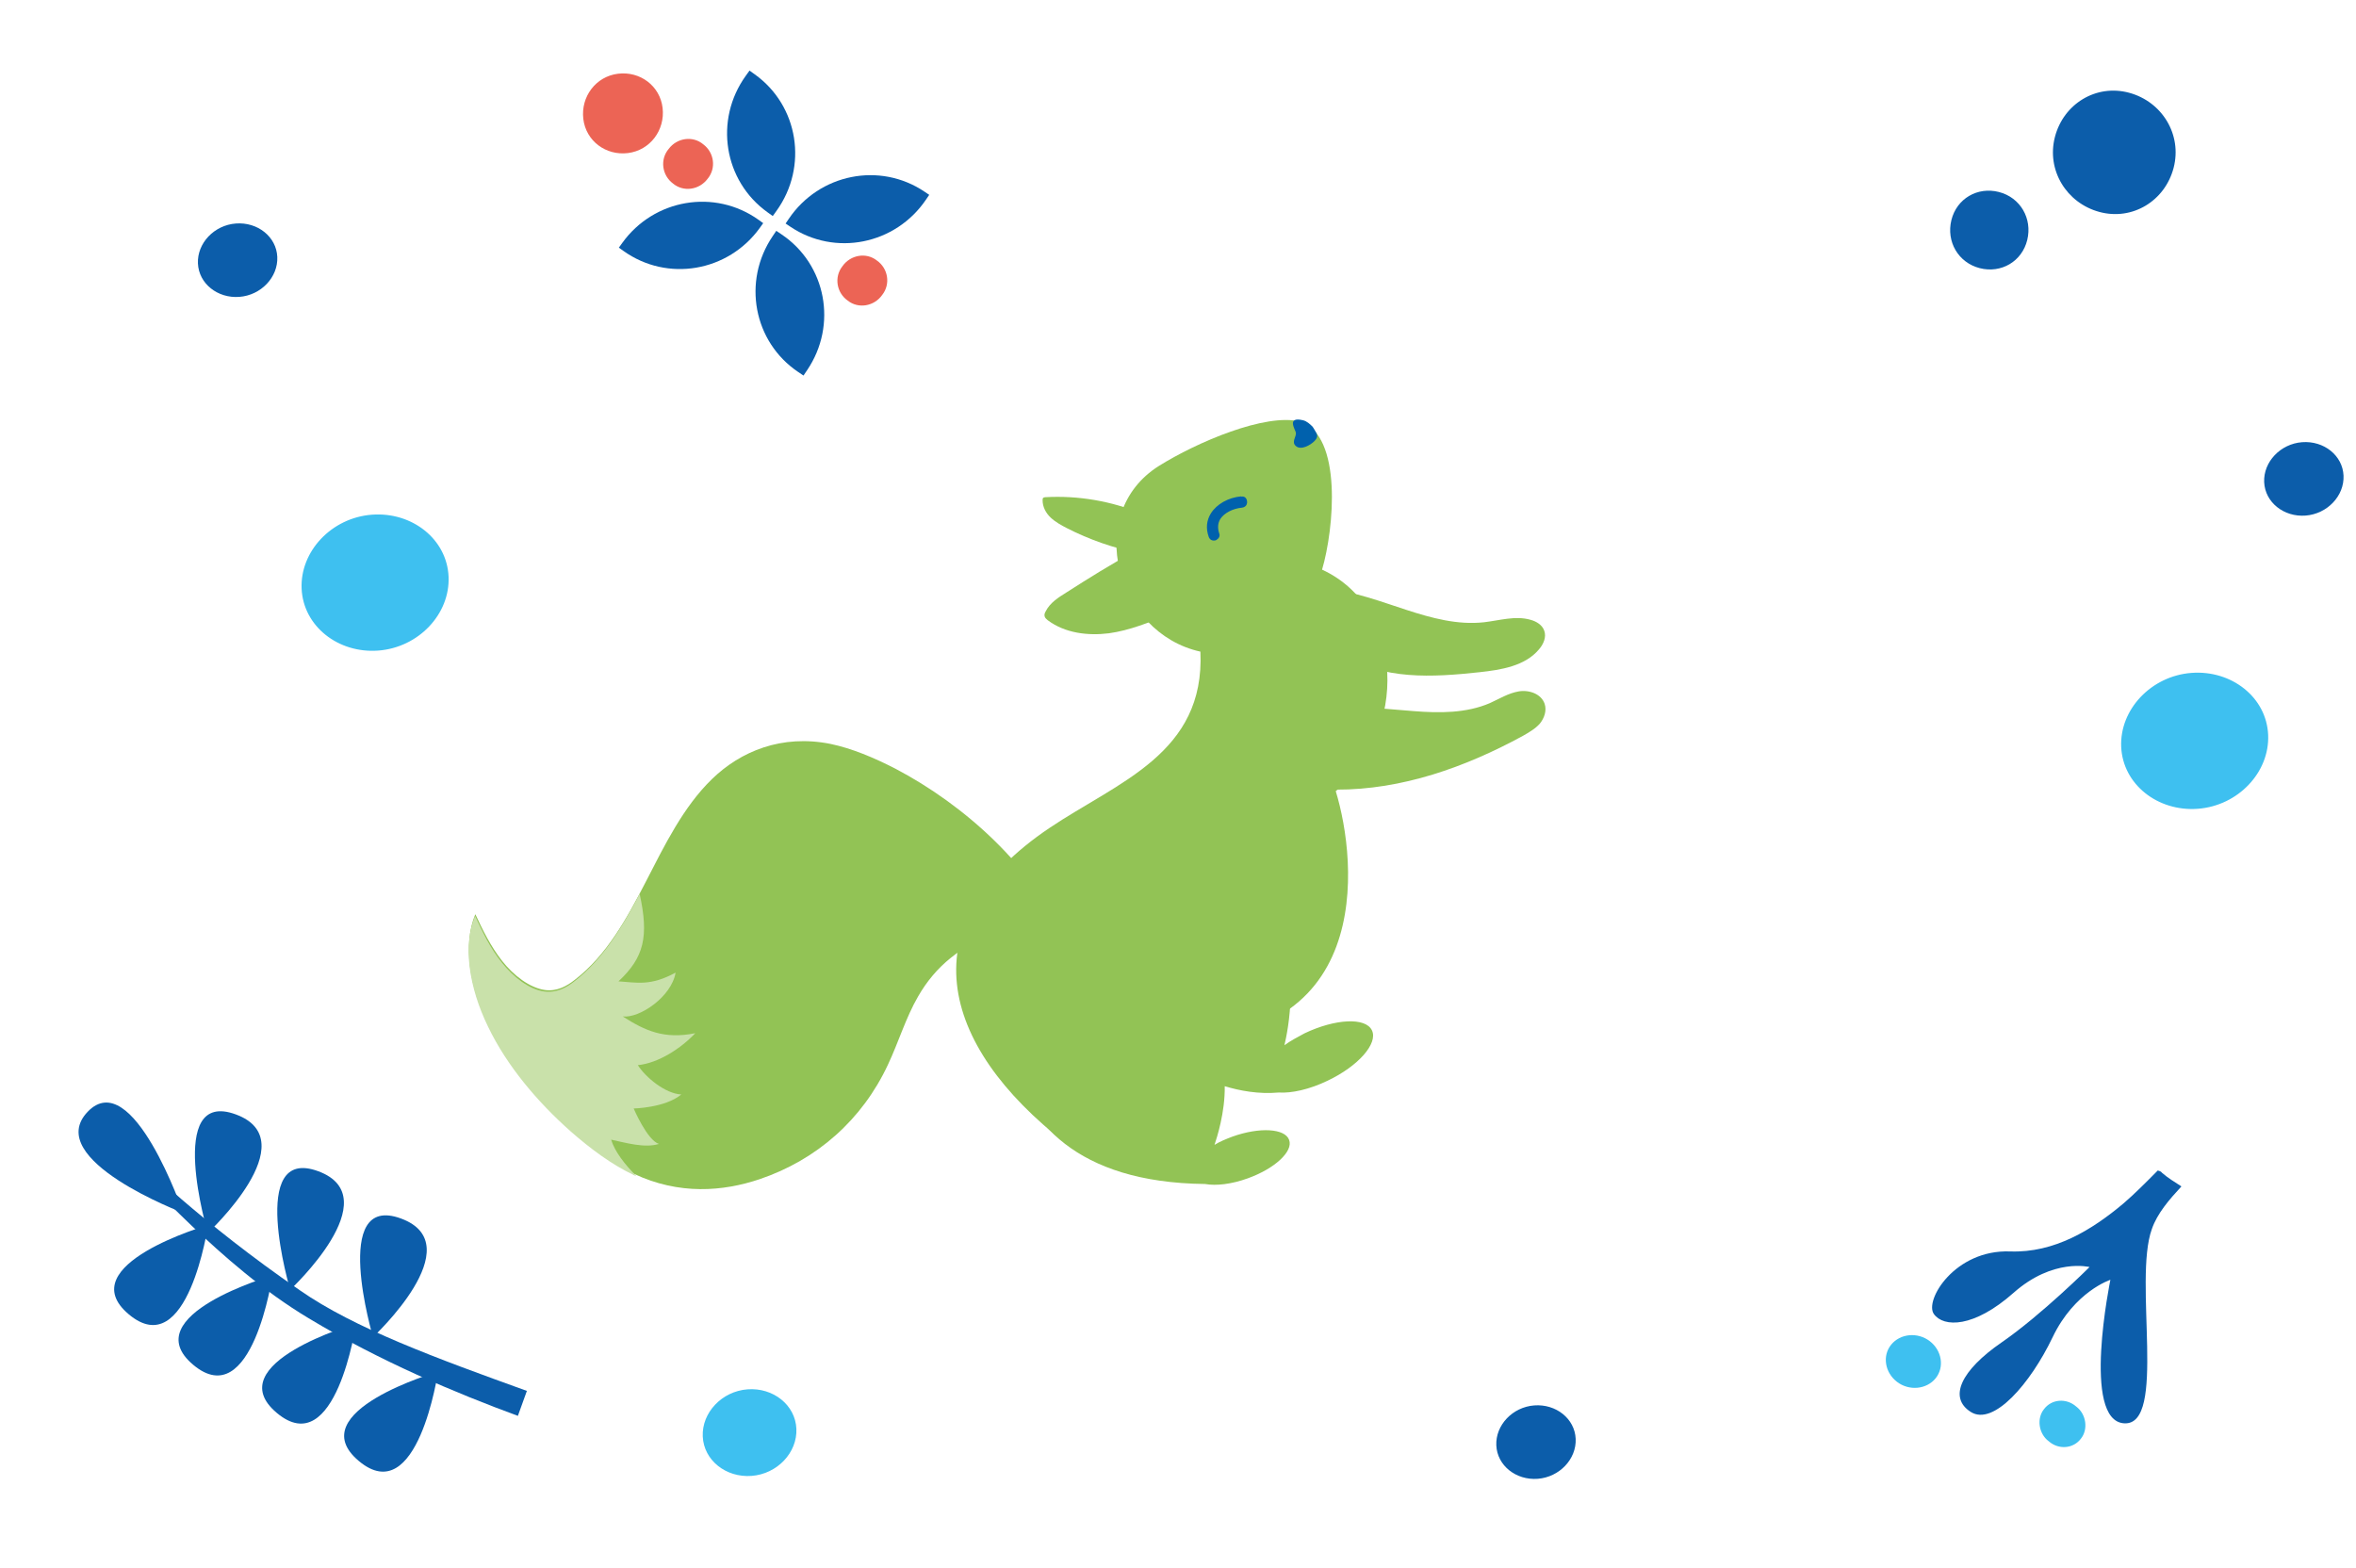 <svg width="272" height="181" viewBox="0 0 272 181" fill="none" xmlns="http://www.w3.org/2000/svg">
<path d="M21.156 140.044C21.156 140.044 15.295 122.93 10.118 128.37C4.846 133.897 21.156 140.044 21.156 140.044Z" fill="#0C5DAA"/>
<path d="M24.018 141.451C24.018 141.451 8.059 146.037 14.871 151.756C21.684 157.475 24.018 141.451 24.018 141.451Z" fill="#0C5DAA"/>
<path d="M31.452 147.276C31.452 147.276 15.493 151.862 22.305 157.581C29.117 163.3 31.452 147.276 31.452 147.276Z" fill="#0C5DAA"/>
<path d="M41.104 152.832C41.104 152.832 25.145 157.418 31.957 163.137C38.77 168.856 41.104 152.832 41.104 152.832Z" fill="#0C5DAA"/>
<path d="M50.569 158.38C50.569 158.38 34.61 162.966 41.422 168.685C48.235 174.404 50.569 158.38 50.569 158.38Z" fill="#0C5DAA"/>
<path d="M23.993 142.362C23.993 142.362 19.026 125.642 27.235 128.675C35.443 131.707 23.993 142.362 23.993 142.362Z" fill="#0C5DAA"/>
<path d="M33.501 148.919C33.501 148.919 28.534 132.199 36.742 135.232C44.951 138.264 33.501 148.919 33.501 148.919Z" fill="#0C5DAA"/>
<path d="M43.063 154.381C43.063 154.381 38.097 137.661 46.305 140.694C54.513 143.726 43.063 154.381 43.063 154.381Z" fill="#0C5DAA"/>
<path d="M35.645 152.213C43.855 157.165 52.669 160.863 59.789 163.477L60.828 160.595C50.37 156.822 40.905 153.368 34.594 148.961C23.299 141.213 15.833 133.823 15.746 133.728L14.793 134.6C16.764 135.605 25.201 145.968 35.645 152.213Z" fill="#0C5DAA"/>
<path d="M237.241 15.812C238.234 11.984 241.996 9.681 245.808 10.71C249.62 11.74 251.939 15.543 250.946 19.371C249.952 23.198 246.19 25.501 242.378 24.472C238.566 23.442 236.248 19.639 237.241 15.812Z" fill="#0C5DAA"/>
<path d="M225.287 25.417C225.896 22.933 228.299 21.534 230.772 22.167C233.245 22.799 234.654 25.228 234.045 27.711C233.436 30.195 231.033 31.594 228.56 30.961C226.087 30.329 224.678 27.9 225.287 25.417Z" fill="#0C5DAA"/>
<path d="M43.674 75.116C39.032 75.465 35.009 72.287 34.822 67.965C34.635 63.642 38.294 59.776 42.936 59.427C47.578 59.078 51.601 62.256 51.788 66.579C51.975 70.901 48.316 74.767 43.674 75.116Z" fill="#3EC0F0"/>
<path d="M253.744 93.383C249.102 93.732 245.079 90.555 244.892 86.232C244.705 81.909 248.364 78.043 253.006 77.694C257.648 77.345 261.671 80.523 261.858 84.846C262.045 89.168 258.386 93.034 253.744 93.383Z" fill="#3EC0F0"/>
<path d="M86.772 170.409C83.815 170.631 81.252 168.607 81.133 165.853C81.014 163.099 83.345 160.636 86.302 160.414C89.26 160.192 91.823 162.216 91.942 164.97C92.061 167.724 89.73 170.186 86.772 170.409Z" fill="#3EC0F0"/>
<path d="M27.632 34.278C25.125 34.467 22.952 32.75 22.851 30.416C22.75 28.081 24.726 25.993 27.233 25.805C29.74 25.616 31.913 27.332 32.014 29.667C32.115 32.002 30.139 34.09 27.632 34.278Z" fill="#0C5DAA"/>
<path d="M177.53 170.744C175.023 170.932 172.85 169.216 172.749 166.882C172.648 164.547 174.624 162.459 177.131 162.271C179.638 162.082 181.811 163.798 181.912 166.133C182.013 168.467 180.037 170.555 177.53 170.744Z" fill="#0C5DAA"/>
<path d="M266.178 59.53C263.671 59.718 261.499 58.002 261.398 55.667C261.297 53.333 263.273 51.245 265.78 51.056C268.287 50.868 270.46 52.584 270.561 54.919C270.662 57.253 268.685 59.341 266.178 59.53Z" fill="#0C5DAA"/>
<path d="M236.97 154.407C234.435 159.706 230.161 164.697 227.527 163.025C224.893 161.353 226.434 158.207 231.068 155.009C235.703 151.812 241.237 146.295 241.237 146.295C241.237 146.295 237.046 145.213 232.461 149.274C227.875 153.334 224.388 153.285 223.266 151.719C222.144 150.154 225.678 144.262 232.058 144.492C237.188 144.682 241.55 141.981 245.161 138.945C246.432 137.855 247.774 136.501 249.116 135.146C249.247 135.18 249.509 135.248 249.605 135.414C250.285 136.015 251.131 136.517 251.846 136.985C250.468 138.472 249.055 140.092 248.429 141.914C246.275 147.879 250.203 164.627 245.239 164.338C240.276 164.049 243.645 147.767 243.645 147.767C243.645 147.767 239.506 149.108 236.97 154.407Z" fill="#0C5DAA"/>
<path d="M222.789 154.849C224.186 155.919 224.512 157.849 223.466 159.14C222.42 160.431 220.406 160.621 219.01 159.551C217.613 158.48 217.287 156.551 218.333 155.26C219.379 153.969 221.393 153.779 222.789 154.849Z" fill="#3EC0F0"/>
<path d="M239.697 162.402C240.866 163.272 241.096 165.034 240.253 166.093C239.374 167.286 237.658 167.41 236.524 166.408C235.355 165.538 235.124 163.776 235.968 162.717C236.847 161.525 238.563 161.4 239.697 162.402Z" fill="#3EC0F0"/>
<path d="M125.56 125.067C125.699 122.665 126.431 120.309 126.614 117.917C126.76 116.004 126.588 114.061 126.911 112.189C127.612 107.878 131.012 104.157 135.243 103.067C137.63 102.447 140.231 102.643 142.57 103.496C143.704 103.926 144.781 104.504 145.876 105.11C146.27 105.319 146.682 105.555 147.076 105.764C147.093 105.791 147.137 105.802 147.181 105.812C146.968 106.249 146.782 106.669 146.64 107.099C150.349 111.081 148.657 119.125 148.288 120.684C148.954 120.192 149.769 119.758 150.611 119.307C154.164 117.616 157.658 117.443 158.388 118.96C159.118 120.478 156.822 123.09 153.269 124.781C151.166 125.793 149.119 126.238 147.633 126.143C145.29 126.355 143.11 125.934 141.394 125.414C141.446 128.418 140.489 131.37 140.215 132.187C140.808 131.816 141.523 131.521 142.282 131.236C145.406 130.117 148.362 130.28 148.83 131.62C149.325 132.942 147.166 134.938 144.041 136.057C142.176 136.731 140.391 136.936 139.12 136.706C109.182 136.374 116.571 107.989 116.358 108.008C116.186 106.901 125.475 126.184 125.533 125.084L125.56 125.067Z" fill="#92C355"/>
<path d="M122.922 108.454C119.314 100.098 111.353 92.943 103.385 88.759C100.884 87.471 98.333 86.403 95.869 85.89C90.242 84.769 85.51 86.739 82.199 89.951C78.888 93.163 76.759 97.537 74.561 101.803C72.363 106.068 70.033 110.302 66.366 113.128C65.438 113.861 64.298 114.497 62.901 114.306C61.167 114.059 59.298 112.641 57.976 110.958C56.653 109.275 55.742 107.41 54.875 105.556C53.439 109.003 54.174 113.868 56.379 118.385C58.584 122.902 62.091 127.099 65.994 130.554C68.224 132.544 70.662 134.329 73.183 135.529C78.419 137.998 83.483 137.569 87.698 136.151C94.324 133.908 99.554 129.268 102.512 122.93C103.736 120.339 104.574 117.494 105.999 115.044C106.983 113.325 108.246 111.812 109.77 110.593C111.529 109.151 113.724 108.044 116.433 108.29C119.142 108.535 122.438 110.43 124.127 113.291C123.688 113.071 123.25 112.852 122.811 112.632" fill="#92C355"/>
<path d="M153.333 68.01C159.462 68.624 165.215 72.513 171.326 71.847C173.111 71.642 174.958 71.058 176.702 71.563C177.381 71.746 178.055 72.161 178.281 72.818C178.558 73.556 178.187 74.397 177.661 74.992C176.053 76.909 173.288 77.346 170.792 77.615C165.418 78.201 159.588 78.54 155.032 75.536C155.113 75.904 155.194 76.271 155.285 76.594" fill="#92C355"/>
<path d="M123.072 132.027C108.317 120.579 104.881 106.537 121.155 95.601C129.036 90.293 139.136 87.019 138.586 75.238C128.871 73.104 125.031 59.315 133.794 53.798C138.157 51.07 146.106 47.658 150.126 48.678C155.013 50.297 154.022 61.064 152.632 65.771C162.195 70.167 162.612 84.539 154.212 91.349C156.706 99.481 158.917 121.471 133.218 119.944C128.429 119.671 126.44 134.634 123.099 132.011L123.072 132.027Z" fill="#92C355"/>
<path d="M131.907 59.343C128.343 57.851 124.479 57.193 120.676 57.407C120.605 57.413 120.507 57.436 120.454 57.47C120.373 57.52 120.371 57.636 120.368 57.751C120.362 58.514 120.737 59.229 121.292 59.754C121.848 60.28 122.531 60.65 123.197 60.992C125.694 62.278 128.683 63.332 131.399 63.835C131.588 63.718 131.211 63.536 131.022 63.653C128.31 65.121 125.727 66.736 123.135 68.395C122.193 68.983 121.225 69.589 120.727 70.584C120.617 70.766 120.551 70.959 120.6 71.156C120.649 71.353 120.806 71.483 120.962 71.613C122.951 73.103 125.591 73.425 128.023 73.12C130.438 72.786 132.732 71.845 135 70.921" fill="#92C355"/>
<path d="M151.544 49.272C151.24 48.969 150.876 48.627 150.435 48.523C148.496 48.065 149.545 49.611 149.609 49.951C149.688 50.433 149.047 51.023 149.613 51.505C150.196 52.013 151.279 51.412 151.758 50.922C152.211 50.45 152.127 50.198 151.75 49.599" fill="#0061AD"/>
<path d="M152.821 81.228C151.389 80.982 149.88 80.974 148.539 81.47C147.197 81.967 146.004 83.056 145.664 84.487C145.126 86.498 146.403 88.707 148.2 89.829C149.996 90.952 152.175 91.188 154.27 91.172C161.84 91.196 169.179 88.584 175.811 84.968C176.529 84.557 177.248 84.146 177.775 83.55C178.284 82.926 178.595 82.046 178.327 81.262C177.934 80.1 176.506 79.623 175.321 79.831C174.136 80.039 173.112 80.68 172.001 81.184C169.279 82.354 166.191 82.344 163.223 82.107C159.98 81.851 152.839 81.255 152.839 81.255L152.821 81.228Z" fill="#92C355"/>
<path d="M143.297 57.311C141.803 57.446 140.474 58.201 139.796 59.273C139.291 60.084 139.201 61.016 139.545 61.981C139.688 62.386 140.041 62.47 140.362 62.383C140.389 62.367 140.443 62.333 140.47 62.316C140.713 62.164 140.887 61.903 140.752 61.569C140.56 60.965 140.589 60.414 140.883 59.925C141.341 59.22 142.337 58.711 143.404 58.615C143.644 58.579 143.833 58.461 143.926 58.25C144.019 58.04 143.989 57.754 143.869 57.562C143.749 57.371 143.555 57.302 143.314 57.338L143.297 57.311Z" fill="#0061AD"/>
<path d="M73.108 135.641C70.594 134.444 68.189 132.648 65.938 130.68C62.046 127.236 58.522 123.068 56.349 118.549C54.15 114.046 53.4 109.167 54.849 105.758C55.714 107.607 56.596 109.483 57.942 111.144C59.261 112.822 61.142 114.263 62.854 114.482C64.274 114.656 65.384 114.038 66.309 113.307C69.608 110.752 71.842 107.043 73.848 103.21C74.933 108.144 74.353 110.554 71.404 113.308C73.551 113.445 75.099 113.88 77.997 112.296C77.542 115.083 73.838 117.588 71.897 117.361C74.473 119.012 76.681 120.02 80.269 119.294C78.633 121.037 76.006 122.755 73.64 122.983C74.514 124.371 76.801 126.278 78.657 126.369C76.786 127.918 73.158 127.987 73.158 127.987C73.158 127.987 74.711 131.643 76.073 132.08C74.409 132.59 72.281 131.948 70.555 131.587C70.986 132.985 72.124 134.435 73.468 135.795C73.362 135.747 73.23 135.716 73.125 135.668L73.108 135.641Z" fill="#C9E1AA"/>
<path d="M72.505 17.672C69.95 17.993 67.639 16.276 67.342 13.721C67.045 11.165 68.781 8.835 71.336 8.514C73.89 8.193 76.201 9.91 76.498 12.465C76.795 15.021 75.059 17.351 72.505 17.672Z" fill="#EC6455"/>
<path d="M81.688 20.65C80.736 21.928 78.908 22.205 77.697 21.189C76.429 20.247 76.169 18.42 77.196 17.197C78.148 15.919 79.975 15.642 81.186 16.659C82.454 17.6 82.714 19.427 81.688 20.65Z" fill="#EC6455"/>
<path d="M86.093 8.759L86.531 8.15L87.135 8.582C92.193 12.203 93.317 19.233 89.654 24.335L89.216 24.944L88.612 24.512C83.554 20.891 82.429 13.861 86.093 8.759Z" fill="#0C5DAA"/>
<path d="M88.112 25.765L87.729 26.298C84.065 31.399 77.035 32.593 71.977 28.972L71.448 28.594L71.831 28.061C75.495 22.959 82.525 21.766 87.584 25.386L88.188 25.819L88.112 25.765Z" fill="#0C5DAA"/>
<path d="M97.264 30.735C98.181 29.43 100 29.1 101.239 30.081C102.531 30.986 102.841 32.805 101.848 34.057C100.931 35.361 99.112 35.691 97.874 34.71C96.581 33.806 96.271 31.986 97.264 30.735Z" fill="#EC6455"/>
<path d="M93.183 42.741L92.762 43.362L92.146 42.947C86.992 39.475 85.677 32.48 89.201 27.274L89.622 26.652L90.237 27.067C95.392 30.54 96.707 37.535 93.183 42.741Z" fill="#0C5DAA"/>
<path d="M90.698 25.808L91.066 25.264C94.59 20.058 101.585 18.662 106.74 22.134L107.279 22.497L106.911 23.041C103.386 28.247 96.391 29.644 91.237 26.171L90.621 25.756L90.698 25.808Z" fill="#0C5DAA"/>
</svg>
